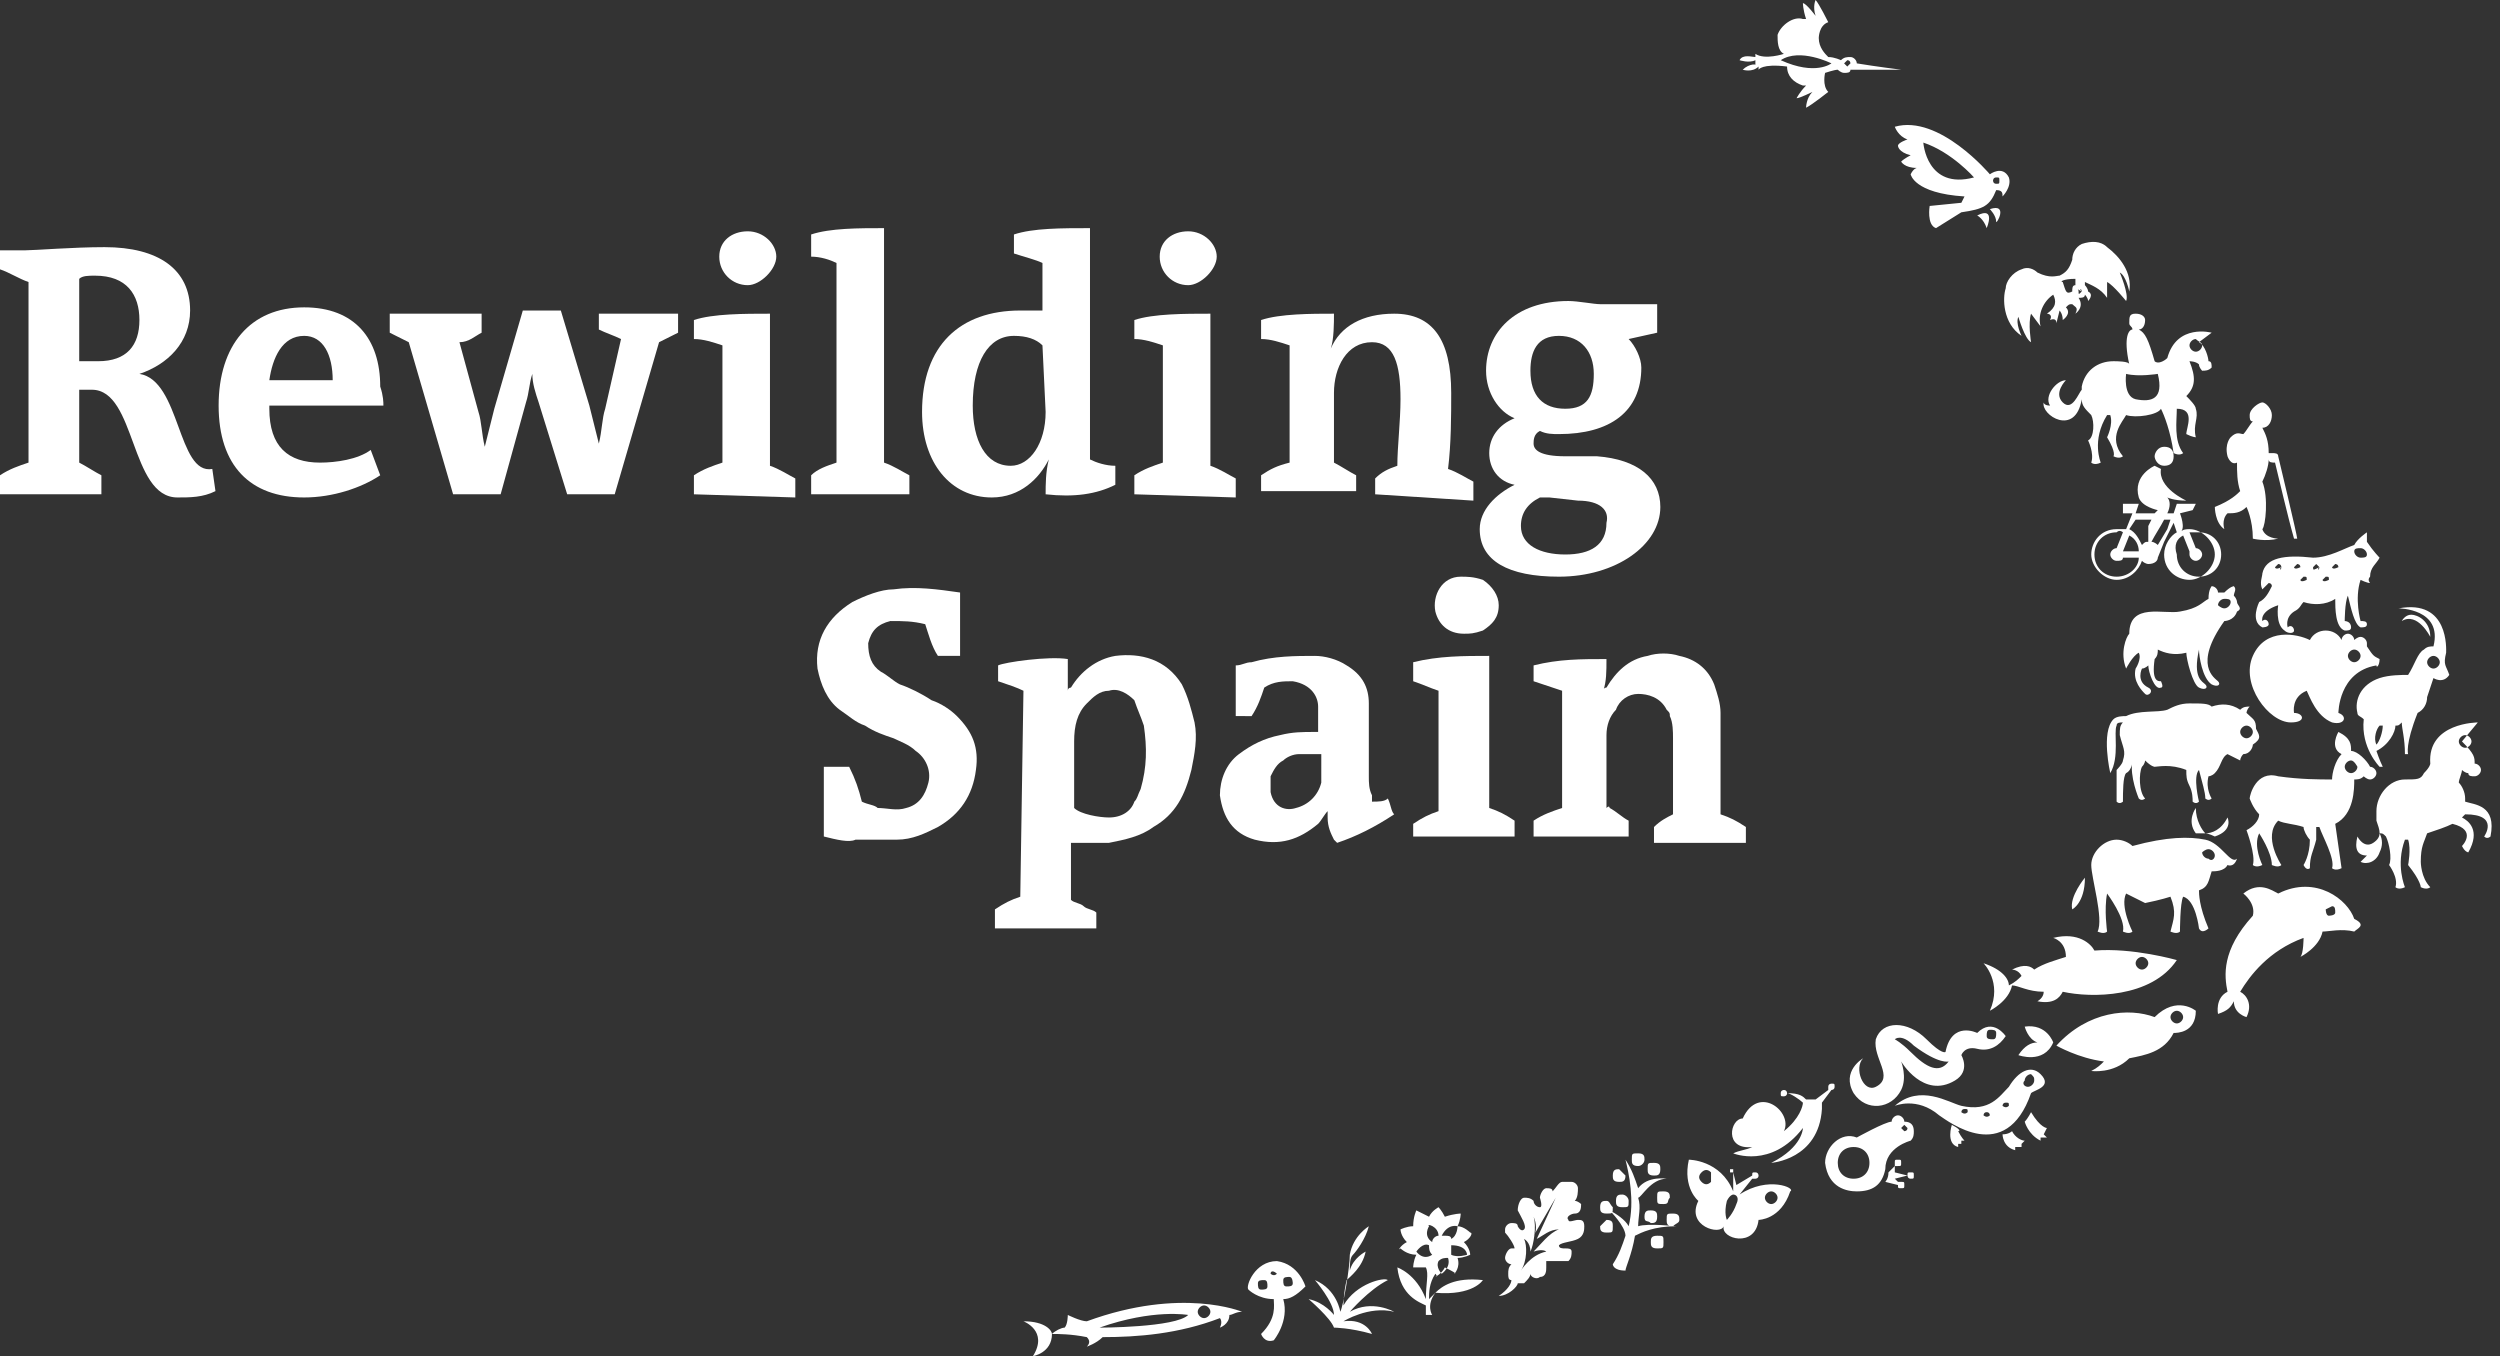 <svg xmlns="http://www.w3.org/2000/svg" xmlns:xlink="http://www.w3.org/1999/xlink" id="Layer_2_00000067230312380596316270000002458793070120971941_" x="0px" y="0px" viewBox="0 0 78.9 42.8" style="enable-background:new 0 0 78.9 42.8;" xml:space="preserve"><rect x="0" y="0" width="78.9" height="42.8" fill="#333333" stroke="none"/><style type="text/css">	.st0{fill:#FFFFFF;}</style><g id="PRINT">	<g>		<path class="st0" d="M70.9,23.3c-0.1,0-0.2-0.1-0.2-0.2s0.1-0.2,0.2-0.2s0.2,0.1,0.2,0.2S71,23.3,70.9,23.3 M71.2,23    c0-0.3-0.1-0.3-0.3-0.5c0,0,0-0.1,0.1-0.2c-0.1,0-0.2,0-0.3,0.1c-0.3-0.2-0.6-0.2-0.9-0.1c-0.1-0.1-0.3-0.1-0.7-0.1    c-0.3,0-0.5,0.1-0.7,0.2c-0.3,0.1-0.9,0-1.3,0.2c-0.1,0-0.3,0-0.4,0.1c-0.4,0.4-0.1,1.7-0.1,1.7c0.3-0.5,0.1-1.3,0.2-1.5    c0-0.1,0.1-0.1,0.2-0.1c-0.1,0.1-0.1,0.2-0.1,0.4c0.1,0.4,0.2,0.5,0.1,0.8c0,0.1-0.2,0.3-0.2,0.3c0,0.2,0,1,0,1    c0.1,0.1,0.2,0,0.2,0c0-0.3,0-0.8,0.1-0.9c0.2-0.1,0.2-0.4,0.2-0.4c-0.1,0.5,0.2,1.2,0.2,1.2c0.1,0.1,0.2,0,0.2,0    c-0.2-0.2-0.2-0.8-0.1-1c0.1-0.1,0.1-0.2,0.1-0.2c0.2,0.2,0.3,0.2,0.3,0.2c0.1,0,0.5-0.1,1,0.1c0,0.2,0,0.3,0.1,0.5    c0.1,0.2,0.1,0.4,0.1,0.5c0,0,0.1,0.1,0.2,0c0,0-0.2-0.8,0-1c0.1,0.4,0.2,0.7,0.2,0.9c0,0,0.1,0.1,0.2,0c0,0-0.2-0.3-0.1-0.7    c0,0,0.1,0,0.2-0.1c0.2-0.2,0.2-0.5,0.4-0.6c0.2,0.1,0.4,0.2,0.4,0.2s0-0.1,0.1-0.2c0.2,0,0.3-0.2,0.3-0.3    C71.4,23.3,71.3,23.2,71.2,23 M78.2,22.8c0,0-1.6,0-1.5,1.3c0,0,0,0.1-0.2,0.3c-0.1,0.2-0.2,0.2-0.6,0.2c0,0,0,0,0,0c0,0,0,0,0,0    l0,0h0c-0.5,0-0.9,0.5-0.9,1c0,0.1,0,0.2,0,0.3l0,0c0.1,0.3,0.2,0.5-0.1,0.7c-0.3,0.2-0.5-0.2-0.5-0.2c-0.1,0.4,0,0.6,0.3,0.6    c-0.1,0.1-0.2,0.2-0.2,0.2c0.2,0.1,0.5,0,0.6-0.3c0.1-0.2,0.1-0.4,0-0.6c0.1,0,0.1,0,0.2,0.1c0.1,0.2,0.2,0.7,0.1,0.9    c0,0,0.3,0.4,0.2,0.7c0,0,0.1,0.1,0.3,0c0,0-0.3-0.7,0-1.5c0,0,0.1,0,0.1,0c0.1,0.3,0,0.8,0,0.8c0.4,0.5,0.4,0.7,0.4,0.7    c0.2,0.1,0.3,0,0.3,0c-0.3-0.3-0.3-0.8-0.3-0.8c0-0.5,0.1-0.6,0.2-0.9c0.3-0.1,0.6-0.2,0.8-0.3c0.8,0.2,0.3,0.7,0.3,0.7    c0.1,0.2,0.2,0.2,0.2,0.2c0.4-0.7,0-1-0.2-1.1c0,0,0.1-0.1,0.1-0.1c1.1,0,0.6,0.7,0.6,0.7c0.1,0.1,0.2,0,0.2,0    c0.2-1-0.5-1-0.8-1.1c0,0,0,0,0-0.1c0-0.2-0.1-0.4-0.2-0.5c0-0.1,0.1-0.3,0.1-0.4c0,0,0.1,0.1,0.2,0.1c0,0.1,0.1,0.1,0.2,0.1    c0.1,0,0.2-0.1,0.2-0.2c0-0.1-0.1-0.2-0.2-0.2c0-0.2,0-0.3-0.4-0.7L78.2,22.8L78.2,22.8z M78,23.4c0,0.1-0.1,0.2-0.2,0.2    s-0.2-0.1-0.2-0.2s0.1-0.2,0.2-0.2S78,23.3,78,23.4 M69.3,31.9c0,0-0.6-0.5-1.3,0.2c-0.8-0.3-2.1-0.2-3.1,0.9c0,0,0.7,0.4,1.5,0.5    c-0.1,0.1-0.2,0.2-0.4,0.3c0,0,0.7,0.1,1.2-0.4c0.5-0.1,1.1-0.2,1.4-0.8C68.7,32.6,69.3,32.6,69.3,31.9 M68.9,32.1    c0,0.1-0.1,0.2-0.2,0.2s-0.2-0.1-0.2-0.2s0.1-0.2,0.2-0.2S68.9,32,68.9,32.1 M64.8,32.9L64.8,32.9L64.8,32.9c0,0-0.2-0.6-0.9-0.5    c0,0,0.1,0.4,0.4,0.5c-0.2,0-0.4,0.1-0.6,0.4C63.7,33.3,64.5,33.6,64.8,32.9 M74.3,29c-0.2-0.6-1.2-1.4-2.4-0.8    c-0.2-0.1-0.6-0.4-1.1,0c0,0,0.4,0.3,0.3,0.7c-1,1.1-0.9,1.9-0.8,2.4c-0.4,0.2-0.3,0.7-0.3,0.7c0.3-0.1,0.4-0.2,0.5-0.4    c0,0,0,0,0,0c0,0.4,0.4,0.5,0.4,0.5c0.2-0.4,0-0.7-0.2-0.8c0.3-0.5,0.9-1.3,2-1.7c0,0,0,0.5-0.1,0.6c0,0,0.6-0.3,0.7-0.8    c0.2,0,0.6-0.1,1,0C74.4,29.3,74.7,29.2,74.3,29 M73.7,28.8c0,0.1-0.2,0.1-0.2,0.1c-0.1,0-0.1-0.2-0.1-0.2s0.2-0.1,0.2-0.1    C73.7,28.6,73.7,28.7,73.7,28.8 M68.7,30.3c0,0-1.4-0.4-2.6-0.3c-0.1-0.2-0.5-0.6-1.3-0.4c0,0,0.4,0.1,0.4,0.6    c-0.3,0.1-0.7,0.2-1,0.4c-0.1-0.1-0.3-0.2-0.7,0c0,0,0.2,0,0.3,0.2c-0.1,0.1-0.2,0.2-0.4,0.3c0-0.2-0.2-0.5-0.8-0.7    c0,0,0.6,0.6,0.2,1.5c0,0,0.6-0.3,0.7-0.8c0.2,0,0.5,0.2,1,0.2c0,0.2-0.2,0.3-0.2,0.3c0.5,0.1,0.7-0.1,0.8-0.3    C66,31.5,67.9,31.5,68.7,30.3 M67.8,30.4c0,0.1-0.1,0.2-0.2,0.2s-0.2-0.1-0.2-0.2s0.1-0.2,0.2-0.2S67.8,30.3,67.8,30.4 M66.5,7.8    c-0.2-0.2-0.5-0.2-0.8-0.1c-0.2,0.1-0.3,0.3-0.3,0.5c-0.1,0.3-0.2,0.4-0.4,0.5c-0.1,0-0.3,0.1-0.7-0.1c-0.1-0.1-0.3-0.2-0.5-0.1    c-0.3,0.1-0.5,0.4-0.5,0.6c-0.1,0.3-0.1,1.1,0.5,1.5c0,0-0.2-0.4-0.1-0.6c0,0,0.2,0.7,0.4,0.8c0,0-0.1-0.6,0-0.9    c0,0,0.3,0.4,0.3,0.4c-0.1-0.4,0.1-0.8,0.4-1c0.1,0.2,0.1,0.4-0.2,0.6c0,0,0.2,0,0.1,0.2c0,0,0.2-0.1,0.2,0.1L65,9.8    c0,0,0.1,0.1,0.1,0.3c0,0,0.3-0.2,0.1-0.4c0.1-0.1,0.1-0.1,0.2-0.1c0.1,0.1,0.2,0.1,0.1,0.3c0,0,0.3-0.2,0.1-0.5    c0.1,0,0.2,0,0.2-0.1c0,0,0.1,0.1,0.1,0.2c0,0,0.2-0.2,0-0.3c0,0,0,0,0,0c0-0.1-0.1-0.2-0.1-0.2l0-0.1c0.2,0.1,0.5,0.2,0.7,0.5    l0-0.5c0.2,0.1,0.6,0.6,0.6,0.6c0.1-0.2-0.2-0.9-0.2-0.9c0.2,0.1,0.3,0.6,0.3,0.6C67.3,8.6,66.9,8.1,66.5,7.8 M65.5,8.8V9    c-0.1,0-0.1,0.1-0.1,0.2c-0.2,0.1-0.2,0-0.3-0.3C65,8.9,65.1,8.8,65.5,8.8 M65.7,9.2C65.7,9.2,65.6,9.2,65.7,9.2    c-0.1,0.1-0.1,0.1-0.1,0S65.5,9.1,65.7,9.2C65.6,9.1,65.7,9.1,65.7,9.2 M75.1,17.6c0,0-0.2-0.2-0.4-0.5c0-0.1,0-0.3,0-0.3    s-0.3,0.2-0.4,0.4c-0.3,0.1-0.8,0.4-1.3,0.4c-0.9-0.1-1.5,0-1.6,0.5c0,0.1-0.1,0.3,0,0.5c0,0,0.1-0.1,0.2-0.2c0,0,0.1,0,0.1,0.1    c-0.1,0.2-0.2,0.4-0.4,0.5c0,0-0.3,0.6,0.1,0.8c0,0,0.2,0,0.2-0.1c0-0.1-0.1-0.2-0.2-0.1c0,0-0.1-0.3,0.5-0.5c0,0-0.1,0.6,0.2,0.8    c0.1,0.1,0.3,0.1,0.3,0c0-0.1-0.1-0.2-0.2-0.1c0,0-0.1-0.3,0.2-0.5c0.2-0.1,0.2-0.2,0.3-0.3c0.3,0.1,0.7,0.1,1-0.1    c0,0.3,0,0.9,0.3,1c0.1,0,0.2,0,0.2-0.1c0-0.2-0.2-0.2-0.2-0.2s0-0.6,0.1-0.8c0.1,0.4,0.2,0.9,0.4,1c0.1,0,0.2,0,0.2-0.1    c0-0.1-0.1-0.1-0.2-0.1c0,0-0.2-0.7,0-1.3c0,0,0.2,0.1,0.3,0.1c0,0-0.1-0.1,0-0.2C74.8,17.9,75,17.8,75.1,17.6 M72,17.9    C72,18,71.9,18,72,17.9c-0.2,0.1-0.2,0-0.2,0c0,0,0.1-0.1,0.1-0.1C72,17.8,72,17.9,72,17.9 M72.6,17.9    C72.6,17.9,72.5,18,72.6,17.9c-0.2,0.1-0.2,0-0.2,0c0,0,0.1-0.1,0.1-0.1C72.5,17.8,72.6,17.8,72.6,17.9 M72.8,18.3    C72.8,18.3,72.8,18.4,72.8,18.3c-0.2,0.1-0.2,0-0.2,0c0,0,0.1-0.1,0.1-0.1C72.8,18.2,72.8,18.2,72.8,18.3 M73.2,17.9    C73.2,18,73.1,18,73.2,17.9C73,18,73,18,73,17.9c0,0,0.1-0.1,0.1-0.1C73.1,17.8,73.2,17.9,73.2,17.9 M73.5,18.3    C73.5,18.3,73.5,18.4,73.5,18.3c-0.2,0.1-0.2,0-0.2,0c0,0,0.1-0.1,0.1-0.1C73.5,18.2,73.5,18.2,73.5,18.3 M73.8,17.9    C73.8,17.9,73.7,18,73.8,17.9c-0.2,0.1-0.2,0-0.2,0c0,0,0.1-0.1,0.1-0.1C73.7,17.8,73.8,17.8,73.8,17.9 M74.7,17.5    c0,0.1-0.1,0.1-0.2,0.1c-0.1,0-0.2-0.1-0.2-0.2s0.1-0.1,0.2-0.1C74.6,17.3,74.7,17.4,74.7,17.5 M76.1,19.4c-0.2,0-0.3,0.2-0.3,0.2    c0.5-0.3,0.9,0.5,0.9,0.5C76.7,19.6,76.3,19.4,76.1,19.4 M77.2,20.6c0-0.1,0.1-1.7-1.5-1.4c0,0,1.4,0,1.1,1.2    c-0.1,0-0.2,0-0.3,0.1c-0.2,0.1-0.3,0.5-0.5,0.8c-0.2,0-0.6,0-0.9,0.1c-0.6,0.2-0.8,0.7-0.7,1.1c0,0.1,0.1,0.1,0.2,0.2    c-0.1,0.9,0.5,1.5,0.5,1.5c0.1,0,0.1,0,0.1,0C75.1,24,75,23.7,75,23.7c0.4-0.2,0.6-0.6,0.6-0.8c0.1,0,0.1,0,0.2-0.1    c0,0.2,0.1,0.5,0.1,1c0,0,0.1,0,0.1,0c0,0-0.1-0.3,0.3-1.3c0.2-0.1,0.3-0.3,0.3-0.5c0.1-0.3,0.2-0.6,0.2-0.6s0.3,0.2,0.5-0.1    C77.2,21,77.1,21,77.2,20.6L77.2,20.6 M75,23.5c-0.1-0.2,0-0.5,0.1-0.6c0,0,0.1,0,0.1,0C75.2,23.1,75.1,23.4,75,23.5 M77,20.9    c0,0.1-0.1,0.2-0.2,0.2s-0.2-0.1-0.2-0.2s0.1-0.2,0.2-0.2S77,20.8,77,20.9 M70.3,25.8c-0.2,0.4-0.5,0.5-0.7,0.5    c-0.1-0.1-0.3-0.4-0.3-0.8c0,0-0.3,0.4,0,0.8c0.1,0,0.2,0,0.3,0l0,0c0.1,0,0.3,0.1,0.3,0.1C70.5,26.2,70.3,25.8,70.3,25.8     M69.6,26.5c-0.5-0.1-1.2-0.1-2.3,0.2l0,0c-0.1-0.1-0.3-0.2-0.5-0.2c-0.4,0-0.8,0.4-0.8,0.8c0,0.4,0.4,1.7,0.2,2.1    c0,0,0.2,0.1,0.3,0c0,0-0.1-0.7,0-1.2c0,0,0.6,0.8,0.5,1.2c0,0,0.2,0.1,0.3,0c0,0-0.4-0.8-0.2-1.2c0.2,0.1,0.4,0.2,0.6,0.3    c0.5-0.1,0.8-0.2,0.8-0.2c0.2,0.5,0.1,0.7,0,1.1c0,0,0.2,0.1,0.3,0c0,0,0-0.9,0.1-1.1c0.4,0.1,0.5,1,0.5,1c0.1,0.2,0.3,0,0.3,0    c-0.3-0.7-0.3-1.1-0.3-1.2c0.3-0.1,0.3-0.3,0.4-0.6c0.1,0,0.4,0,0.5-0.2c0,0,0.2,0.1,0.3-0.2C70.4,27.3,70.1,26.6,69.6,26.5     M69.7,26.8c0.1,0,0.2,0.1,0.2,0.2s-0.1,0.2-0.2,0.1c-0.1,0-0.2-0.1-0.2-0.2C69.5,26.9,69.6,26.8,69.7,26.8 M65.8,27.7    c0,0-0.5,0.6-0.4,1C65.4,28.7,65.8,28.5,65.8,27.7 M73.7,26c0.6-0.3,0.6-1.1,0.6-1.4c0.1,0,0.2,0,0.3-0.1c0,0,0.1,0.1,0.2,0.1    c0.1,0,0.2-0.1,0.2-0.2s-0.1-0.2-0.2-0.2c-0.1-0.2-0.4-0.5-0.6-0.5c0-0.2,0-0.4-0.4-0.6c0,0-0.3,0.5,0.1,0.7    c-0.2,0.2-0.3,0.6-0.3,0.8c-0.4,0-1,0-1.7-0.1c-0.7-0.2-0.9,0.6-0.9,0.7c0,0,0.1,0.3,0.3,0.5c0,0.2-0.2,0.4-0.4,0.5    c0,0,0.3,0.8,0.2,1.1c0,0,0.1,0.1,0.3,0c0,0-0.3-0.6-0.1-1c0,0,0.4,0.6,0.4,1c0,0,0.2,0.1,0.3,0c0,0-0.6-0.9-0.1-1.4    c0.2,0.1,0.5,0.1,0.8,0.2c0,0.1,0.1,0.3,0.2,0.4c0,0.5-0.2,0.8-0.2,0.8c0.1,0.2,0.2,0.1,0.2,0.1c0-0.4,0.1-0.5,0.2-0.9    c0-0.2,0-0.3,0-0.4c0,0,0.1,0,0.1,0c0.1,0.3,0.5,1,0.4,1.3c0,0,0.1,0.1,0.3,0 M74.4,24.2c0,0.1-0.1,0.2-0.2,0.2s-0.2-0.1-0.2-0.2    s0.1-0.2,0.2-0.2S74.4,24.2,74.4,24.2 M70.6,19c0,0,0-0.1-0.1-0.2c0-0.1,0.1-0.2,0-0.3c0,0-0.1,0-0.3,0.2c0,0-0.1,0-0.1,0    c0,0-0.1,0-0.1,0c0-0.1-0.1-0.2-0.2-0.2c0,0-0.1,0.1-0.1,0.4c-0.2,0.1-0.3,0.3-0.9,0.4c-0.5,0.1-1.6-0.3-1.6,0.7    c-0.1,0.1-0.3,0.6-0.1,1.1c0,0,0.2-0.4,0.4-0.5c0.1,0.2-0.1,0.5-0.1,0.5c-0.1,0.4,0.2,0.7,0.3,0.8c0.1,0.1,0.3-0.1,0.1-0.2    c-0.4-0.2-0.2-0.6-0.2-0.6c0.1,0,0.2-0.1,0.2-0.1c0,0.2,0.2,0.8,0.4,0.7c0.1,0,0-0.2,0-0.2c-0.1,0-0.3,0-0.2-0.7    c0.1-0.1,0.1-0.2,0.1-0.3c0.2,0.1,0.5,0.2,0.9,0.1c0,0.2,0.2,1,0.4,1.1c0.2,0.1,0.3,0,0.2-0.1s-0.4-0.2-0.2-1.1l0,0    c0,0.2,0.1,0.9,0.4,1.1c0.2,0.1,0.3,0,0.2-0.1s-0.8-0.5,0.2-1.9c0,0,0.3,0,0.4-0.3C70.8,19.2,70.6,19.1,70.6,19 M70.4,19    c0,0.1-0.1,0.2-0.2,0.2c-0.1,0-0.2-0.1-0.2-0.1c0-0.1,0.1-0.2,0.2-0.2C70.3,18.9,70.4,18.9,70.4,19 M75.1,20.8    c-0.2-0.1-0.2-0.1-0.4-0.4c0,0,0-0.1,0-0.1c0-0.1-0.1-0.2-0.2-0.2c-0.1,0-0.2,0.1-0.2,0.1c0-0.1-0.1-0.2-0.2-0.2s-0.2,0.1-0.2,0.2    l0,0c0,0,0,0,0,0c-0.1-0.2-0.3-0.3-0.5-0.3s-0.4,0.1-0.5,0.3c-0.4-0.2-1.4-0.4-1.8,0.5c-0.4,0.9,0.5,2.1,1.2,2.1    c0.5,0,0.4-0.3,0.1-0.3c0,0-0.1-0.5,0.4-0.7c0.1,0.2,0.3,0.8,0.8,1c0.4,0.1,0.5-0.2,0.2-0.3c0,0,0-1.3,1.2-1.5    C75,21.1,75.1,21,75.1,20.8 M74.5,20.7c0,0.1-0.1,0.2-0.2,0.2s-0.2-0.1-0.2-0.2s0.1-0.2,0.2-0.2S74.5,20.6,74.5,20.7 M63.4,5.6    c-0.2-0.4-0.6-0.1-0.6-0.1s-1.6-1.9-3-1.5c0,0,0.1,0.3,0.4,0.4c0,0-0.3,0.1-0.3,0.2c0,0,0,0.2,0.4,0.3c0,0-0.2,0.1-0.3,0.2    c0,0,0.1,0.2,0.5,0.2c0,0-0.1,0-0.2,0.2c0,0,0.1,0.6,1.7,0.7c0,0-0.1,0.2-0.1,0.2l-1,0.1c0,0-0.1,0.6,0.2,0.7l0.8-0.5    c0.7-0.1,0.9-0.2,1.1-0.7c0.2,0,0.2,0.1,0.2,0.2C63.2,6.2,63.5,5.9,63.4,5.6 M62.3,5.6c-1.5,0.4-1.6-1.1-1.6-1.1    C61.6,4.8,62.3,5.6,62.3,5.6 M63.1,5.7c0,0.1,0,0.1-0.1,0.1s-0.1-0.1-0.1-0.1s0-0.1,0.1-0.1S63.1,5.6,63.1,5.7 M62.4,6.8    c0,0,0.2,0.1,0.3,0.4C62.7,7.2,63,6.5,62.4,6.8 M62.8,6.6c0,0,0.2,0.2,0.2,0.4C63,7.1,63.4,6.4,62.8,6.6 M60,2.2    c0,0-0.8-0.1-1.4-0.2c0-0.1-0.1-0.2-0.2-0.2s-0.2,0-0.3,0.1c0,0-0.2-0.1-0.4-0.1c-0.1-0.1-0.3-0.3-0.3-0.6l0,0l0,0l0,0    c0,0,0-0.4,0.3-0.5c0,0-0.3-0.6-0.4-0.7c0,0-0.1,0.2,0,0.5c0,0-0.3-0.4-0.4-0.4c0,0,0,0.2,0.1,0.5c0,0-0.1,0-0.1,0    c-0.3-0.1-0.7,0.2-0.8,0.5c0,0.2,0,0.5,0.2,0.6c0,0-0.6,0.2-0.9,0c0,0,0,0,0,0.1c-0.1,0-0.4-0.1-0.5,0.1c0,0,0.3,0.1,0.5,0    c0,0.1,0,0.1,0,0.2C55.5,2,55.2,2,55,2.2c0,0,0.3,0.1,0.5-0.1c0,0.1,0,0.1,0,0.1c0,0,0.1-0.2,0.9-0.1c0,0.3,0.2,0.5,0.5,0.6    c0,0,0.1,0,0.1,0c-0.2,0.2-0.3,0.4-0.3,0.4c0.1,0,0.5-0.2,0.5-0.2c-0.2,0.2-0.2,0.5-0.2,0.5c0.2-0.1,0.7-0.5,0.7-0.5    c-0.2-0.2-0.1-0.6-0.1-0.6c0,0,0.3-0.1,0.4-0.1c0,0,0.1,0.1,0.2,0.1c0.1,0,0.2,0,0.2-0.1C59.1,2.2,59.8,2.2,60,2.2 M57.8,2    c0,0-0.5,0.4-1.6-0.1C56.8,1.5,57.8,2,57.8,2 M58.4,2c0,0-0.1,0.1-0.1,0.1c0,0-0.1-0.1-0.1-0.1c0,0,0.1-0.1,0.1-0.1    C58.4,1.9,58.4,2,58.4,2 M68.8,16.2L68.8,16.2L68.8,16.2l0.4-0.1l0.1-0.2h-0.6l-0.1,0.3h-0.2c0.1-0.2,0.1-0.4,0-0.5    c0,0,0.2,0.1,0.6,0.1c0,0-0.9-0.4-0.8-1L68,14.7c0,0-0.7,0.3-0.5,1c0.1,0.3,0.6,0.4,0.6,0.4L68,16.2h-0.6l0.1-0.3h-0.5L67,16.2    h0.3l-0.2,0.5c-0.1,0-0.2,0-0.3,0c-0.5,0-0.8,0.4-0.8,0.8s0.4,0.8,0.8,0.8c0.4,0,0.7-0.3,0.8-0.6c0.1,0.1,0.2,0.1,0.2,0.1    c0.2,0,0.3-0.1,0.3-0.2l0.2-0.5l0.3-0.6l0.1,0.3c-0.2,0.1-0.4,0.4-0.4,0.7c0,0.5,0.4,0.8,0.8,0.8s0.8-0.4,0.8-0.8    s-0.4-0.8-0.8-0.8c-0.1,0-0.2,0-0.3,0.1C69,16.7,68.8,16.2,68.8,16.2z M68.9,16.9l0.2,0.5c0,0,0,0.1,0,0.1c0,0.1,0.1,0.2,0.2,0.2    s0.2-0.1,0.2-0.2s-0.1-0.2-0.2-0.2c0,0,0,0,0,0l-0.2-0.5c0.1,0,0.2,0,0.3,0c0.4,0,0.7,0.3,0.7,0.7s-0.3,0.7-0.7,0.7    s-0.7-0.3-0.7-0.7C68.6,17.2,68.7,17,68.9,16.9 M67,16.8l-0.2,0.5l0,0c-0.1,0-0.2,0.1-0.2,0.2s0.1,0.2,0.2,0.2    c0.1,0,0.2,0,0.2-0.1h0.5c0,0.3-0.3,0.6-0.7,0.6c-0.4,0-0.7-0.3-0.7-0.7s0.3-0.7,0.7-0.7C66.9,16.7,67,16.8,67,16.8 M67.2,16.9    c0.2,0.1,0.3,0.3,0.3,0.5H67l0,0L67.2,16.9L67.2,16.9z M67.9,16.4l-0.1,0.2l0,0.5c-0.1,0-0.1,0-0.2,0.1c-0.1-0.2-0.2-0.4-0.4-0.5    l0.2-0.3L67.9,16.4L67.9,16.4z M68.5,16.4l-0.1,0.3l-0.3,0.5c0,0-0.1-0.1-0.2-0.1c0.1-0.2,0.3-0.5,0.4-0.7H68.5L68.5,16.4z     M68.6,14.4c0-0.2-0.1-0.3-0.3-0.3S68,14.3,68,14.4s0.1,0.3,0.3,0.3S68.6,14.6,68.6,14.4 M69.8,10.5c0,0-1.1-0.3-1.4,0.8    c-0.1,0.1-0.3,0.2-0.4,0.1c-0.2-0.7-0.3-0.9-0.5-1c0.1,0,0.2-0.1,0.2-0.3c0-0.1-0.1-0.2-0.3-0.2s-0.2,0.1-0.2,0.3    c0,0.1,0.1,0.1,0.1,0.2c-0.1,0-0.3,0.2-0.1,1.1c0-0.1-0.4-0.1-0.5-0.1c-0.5,0-0.9,0.3-1,0.8c0,0,0,0,0,0.1    c-0.1,0.1-0.3,0.7-0.6,0.4c-0.3-0.3,0.1-0.7,0.1-0.7c-0.3,0-0.7,0.5-0.5,0.8c-0.2,0-0.2-0.1-0.2-0.1c-0.1,0.4,1,1.1,1.2-0.1    c0,0.2,0.1,0.3,0.3,0.5c0.1,0.2,0.1,0.7-0.1,0.8c0,0,0.2,0.4,0.1,0.7c0,0,0.1,0.1,0.3,0c0,0-0.3-0.7,0.2-1.5c0,0,0.1,0,0.1,0    c0.1,0.3-0.1,0.7-0.1,0.7c0.3,0.5,0.2,0.6,0.2,0.6c0.2,0.1,0.3,0,0.3,0c-0.5-0.6,0-1.1,0.1-1.3c0.3,0.1,1,0,1.1-0.2    c0.1,0.2,0.3,0.7,0.4,1.4c0.2,0.1,0.3,0,0.3,0c-0.3-0.4-0.2-1-0.2-1.4c0.6,0,0.3,0.6,0.3,0.8c0.2,0.1,0.3,0.1,0.3,0.1    c-0.1-0.4,0.1-0.6,0-0.9c0-0.1-0.2-0.3-0.3-0.4c0.3-0.3,0.3-0.6,0.1-1.1c0,0,0.2,0,0.3,0.1c0,0.1,0.1,0.2,0.1,0.2    c0.1,0,0.2,0,0.3-0.1c0-0.1,0-0.2-0.1-0.2c0-0.1-0.1-0.5-0.3-0.6L69.8,10.5L69.8,10.5z M68.1,11.8c0.2,0.8-0.2,0.9-0.7,0.8    c-0.4-0.1-0.3-0.8-0.3-0.8C67.5,11.9,68.1,11.8,68.1,11.8 M69.5,10.9c0,0.1-0.1,0.2-0.2,0.2c-0.1,0-0.2-0.1-0.2-0.2    c0-0.1,0.1-0.2,0.2-0.2C69.4,10.8,69.5,10.8,69.5,10.9 M71.8,14.6c0.1,0.4,0.4,1.7,0.6,2.4c0,0,0.1,0,0.1,0c0-0.1-0.6-2.6-0.6-2.6    c0-0.1-0.1-0.1-0.2-0.1c-0.1,0-0.1,0-0.1,0c0-0.4-0.1-0.6-0.2-0.8c0.2,0,0.3-0.2,0.3-0.4c0-0.2-0.2-0.4-0.3-0.4S71,12.9,71,13.1    c0,0.1,0,0.2,0.1,0.2c-0.1,0.1-0.2,0.3-0.3,0.4c-0.1,0-0.2-0.1-0.4,0.1c0,0-0.2,0.2-0.1,0.6c0,0,0.1,0.3,0.3,0.2    c0,0.3,0,0.6,0.1,0.9c-0.1,0.1-0.3,0.3-0.8,0.5c0,0,0,0.5,0.3,0.7c0,0-0.1-0.3,0.1-0.5c0.2,0,0.4,0,0.6-0.2c0,0,0.2,0.4,0.2,1    c0,0,0.4,0.1,0.8,0c0,0-0.4,0-0.5-0.3c0.1-0.1,0.2-1,0-1.5c0.1-0.2,0.2-0.5,0.2-0.7C71.6,14.6,71.7,14.6,71.8,14.6 M39.2,41.4    c0,0-1.9-0.8-4.9,0.3c-0.2,0-0.6-0.2-0.6-0.2c0,0,0,0.3-0.1,0.4c-0.1,0-0.3,0.1-0.4,0.2c0-0.1-0.2-0.4-0.9-0.4    c0,0,0.8,0.3,0.3,1.1c0,0,0.6-0.1,0.6-0.7c0.2,0,0.6,0,1.1,0.1c0.1,0.1,0.1,0.2,0,0.3c0,0,0.3-0.1,0.5-0.3c1.1,0,2.4-0.1,3.7-0.6    c0,0,0.1,0.1,0,0.3c0,0,0.3-0.1,0.3-0.4C38.9,41.5,39,41.4,39.2,41.4 M37.5,41.5c-0.4,0.4-2.8,0.4-2.8,0.4    C36.4,41.3,37.5,41.5,37.5,41.5 M38.2,41.4c0,0.1-0.1,0.2-0.2,0.2s-0.2-0.1-0.2-0.2s0.1-0.2,0.2-0.2S38.2,41.3,38.2,41.4     M60.4,35.7c0-0.2-0.1-0.3-0.3-0.3c0-0.1-0.1-0.2-0.2-0.2s-0.2,0.1-0.2,0.2c-0.2,0-1.1,0.5-1.1,0.5c-0.5-0.2-1,0.3-1,0.8    c0.1,0.8,0.7,0.9,1,0.9c0.5,0,0.8-0.2,0.9-0.7c0-0.7,0.8-0.9,0.8-0.9C60.4,35.9,60.4,35.8,60.4,35.7 M59,36.7    c0,0.3-0.2,0.5-0.5,0.5S58,37,58,36.7s0.2-0.5,0.5-0.5S59,36.4,59,36.7 M60.2,35.6c0,0.1-0.1,0.1-0.1,0.1s-0.1-0.1-0.1-0.1    s0.1-0.1,0.1-0.1S60.2,35.6,60.2,35.6 M59.5,37.3l0.4,0.1c0,0,0,0,0,0c0,0.1,0,0.1,0.1,0.1s0.1,0,0.1-0.1s0-0.1-0.1-0.1    c0,0,0,0-0.1,0l-0.1-0.1l0.4-0.1c0,0,0,0.1,0.1,0.1c0.1,0,0.1,0,0.1-0.1s0-0.1-0.1-0.1s-0.1,0-0.1,0.1L59.8,37l0-0.2    c0,0,0,0,0.1,0c0.1,0,0.1,0,0.1-0.1s0-0.1-0.1-0.1s-0.1,0-0.1,0.1c0,0,0,0,0,0.1L59.6,37C59.6,37.2,59.5,37.3,59.5,37.3     M64.6,35.6c0,0-0.2,0-0.5-0.5c0,0-0.1,0.2-0.2,0.3c0,0,0.1,0.4,0.5,0.6l0-0.1l0.2,0l-0.1-0.1L64.6,35.6L64.6,35.6z M64.4,33.9    c-0.3-0.3-0.7-0.1-1,0.4c-0.3,0.3-0.6,0.8-1.5,0.6c-0.4-0.1-1.3-0.7-2.1,0c0,0,0.7-0.3,1.4,0.3c0.3,0.2,2.1,1.6,2.9-0.7    C64.2,34.4,64.8,34.3,64.4,33.9 M62.1,35.1C62.1,35.1,62.1,35.2,62.1,35.1c-0.1,0.1-0.2,0-0.2,0c0,0,0-0.1,0.1-0.1    S62.1,35,62.1,35.1 M62.8,35.2C62.8,35.3,62.8,35.3,62.8,35.2c-0.1,0.1-0.2,0-0.2,0c0,0,0-0.1,0.1-0.1S62.8,35.2,62.8,35.2     M63.4,34.9C63.4,35,63.4,35,63.4,34.9c-0.1,0.1-0.2,0-0.2,0c0,0,0-0.1,0.1-0.1S63.4,34.8,63.4,34.9 M64.2,34.1    c0,0.1-0.1,0.2-0.2,0.2c-0.1,0-0.2-0.1-0.1-0.2c0-0.1,0.1-0.2,0.2-0.2C64.2,34,64.2,34,64.2,34.1 M61.6,35.5c0,0-0.2,0.6,0.2,0.7    v-0.1l0.1,0V36l0.1,0c0,0-0.1-0.1-0.2-0.3C61.9,35.7,61.8,35.6,61.6,35.5 M63.5,35.7c0,0-0.1,0.1-0.3,0.1c0,0,0,0.4,0.4,0.5v-0.1    l0.2,0l0-0.1l0.1-0.1C63.8,36,63.6,35.9,63.5,35.7 M63.3,32.7c0,0-0.4-0.6-0.9-0.1c0,0-0.8-0.4-1,0.6c0,0-0.1,0.1-0.6-0.4    c-0.6-0.6-1.4-0.6-1.6,0c-0.1,0.6,0.6,1.2,0,1.5c-0.4,0.2-0.7-0.6-0.4-0.9c0,0-0.7,0.4-0.3,1.1c0.4,0.6,1.2,0.5,1.5-0.1    c0.2-0.4,0-0.9,0-0.9s0.7,1.2,1.7,0.6c0.5-0.3,0.2-0.8,0.2-0.8s0.1-0.3,0.5-0.2S63.1,33,63.3,32.7 M61.5,33.5    c-0.3,0.4-0.7,0.2-1.2-0.3c-0.3-0.3-0.5-0.4-0.5-0.4s0.2-0.2,0.6,0.2C61.2,33.6,61.5,33.5,61.5,33.5 M62.9,32.8    c-0.1,0-0.2,0-0.2-0.1c0-0.1,0-0.2,0.1-0.2c0.1,0,0.2,0,0.2,0.1C63,32.7,63,32.8,62.9,32.8 M54.9,37.7    C54.9,37.7,54.9,37.7,54.9,37.7l0.4-0.5c0,0,0,0,0.1,0c0,0,0.1,0,0.1-0.1c0,0,0-0.1-0.1-0.1s-0.1,0-0.1,0.1c0,0,0,0,0,0l-0.5,0.3    L54.7,37c0,0,0,0,0,0c0,0,0-0.1,0-0.1s-0.1,0-0.1,0s0,0.1,0,0.1c0,0,0,0,0.1,0l0,0.6l0,0c-0.4-1-1.4-1-1.4-1    c-0.2,0.9,0.3,1.3,0.3,1.3c-0.4,0.8,0.7,1.1,0.8,0.8c-0.1,0.4,1,0.7,1.1-0.2c0,0,0.7,0,1-0.9C56.7,37.5,55.8,37.1,54.9,37.7     M54,37.3c-0.1,0.1-0.2,0.1-0.3,0c-0.1-0.1-0.1-0.2,0-0.3c0.1-0.1,0.2-0.1,0.3,0C54,37.1,54,37.2,54,37.3 M54.8,38    c-0.1,0.3-0.3,0.5-0.3,0.5c0,0-0.1-0.2,0-0.6c0.1-0.2,0.2-0.2,0.2-0.2C54.8,37.7,54.9,37.8,54.8,38 M55.7,37.8    c0-0.1,0.1-0.2,0.2-0.2s0.2,0.1,0.2,0.2c0,0.1-0.1,0.2-0.2,0.2S55.7,37.9,55.7,37.8 M57.9,34.3c0-0.1,0-0.1-0.1-0.1    c0,0-0.1,0-0.1,0.1c0,0,0,0,0,0.1l-0.4,0.3c0,0-0.1,0-0.1,0c-0.1,0-0.1,0-0.2,0c-0.1-0.1-0.2-0.2-0.6-0.2c0,0,0-0.1-0.1-0.1    c0,0-0.1,0-0.1,0.1c0,0.1,0,0.1,0.1,0.1c0,0,0.1,0,0.1-0.1c0.1,0,0.4,0.2,0.5,0.3c0,0,0,0,0,0c0,0.1-0.1,0.5-0.6,0.9    c0.3-0.6-0.8-1.5-1.3-0.4c-0.4,0-0.6,1,0.3,0.9c-0.2,0.1-0.4,0.1-0.6,0.2c0,0,1.2,0.5,2.2-0.8c0,0,0,0.6-1,1.1    c0,0,1.5-0.1,1.6-1.7c0-0.1,0-0.1,0-0.2l0.3-0.4c0,0,0,0,0,0C57.8,34.4,57.9,34.4,57.9,34.3 M45.3,40.8c-0.1,0.1-0.2,0.2-0.2,0.2    c0-0.2,0-0.5,0.2-0.8l0,0c0,0,0.1,0.1,0,0.1c0,0,0.2-0.1,0.3-0.3c0.2,0.1,0.4,0.2,0.3,0.2c0,0,0.2-0.2,0.1-0.5    c0.2,0,0.4-0.1,0.4-0.1c0,0,0-0.2-0.2-0.4c0.2-0.1,0.3-0.3,0.2-0.3c0,0-0.2-0.2-0.4-0.2c0.1-0.2,0.1-0.4,0.1-0.4    c0,0-0.2,0-0.5,0.1c-0.1-0.2-0.2-0.3-0.2-0.3c0,0-0.2,0.1-0.3,0.3c-0.2-0.1-0.4-0.2-0.4-0.2c0,0-0.1,0.2-0.1,0.5    c-0.2,0-0.4,0.1-0.4,0.1c0,0,0,0.2,0.2,0.4c-0.2,0.1-0.3,0.3-0.2,0.2c0,0,0.2,0.2,0.5,0.2c-0.1,0.2-0.1,0.4-0.1,0.4    c0,0,0.2,0,0.4,0C45.1,40.2,45,40.5,45,41c-0.3-0.8-0.9-1-0.9-1c0.1,0.9,0.7,1.1,0.9,1.2c0,0.1,0,0.2,0,0.3c0,0,0,0,0.2,0    C45.2,41.5,45,41.2,45.3,40.8c1.2,0.1,1.5-0.4,1.5-0.4C45.9,40.3,45.5,40.6,45.3,40.8 M46.3,39.6c0,0-0.3,0.1-0.5,0c0,0,0,0,0-0.1    c0-0.1,0-0.2,0-0.2C46.3,39.3,46.3,39.6,46.3,39.6 M46,38.7c0,0,0,0.3-0.2,0.4c0-0.1-0.1-0.1-0.2-0.1c0,0-0.1,0-0.1,0    C45.7,38.6,46,38.7,46,38.7 M45.7,39.7c0.1,0.3-0.2,0.5-0.2,0.5c0,0-0.2-0.2-0.1-0.4C45.5,39.7,45.6,39.7,45.7,39.7 M45.4,39    c-0.1,0-0.2,0.1-0.2,0.2c-0.3-0.2-0.1-0.5-0.1-0.5C45,38.6,45.4,38.7,45.4,39 M44.7,39.5c0,0,0.2-0.3,0.4-0.2c0,0.1,0,0.2,0.1,0.3    C44.9,39.8,44.7,39.5,44.7,39.5 M53,38.5c0-0.1,0-0.2-0.2-0.2s-0.2,0-0.2,0.2c0,0.1,0,0.2,0.2,0.2C52.9,38.6,53,38.6,53,38.5     M52.7,37.8c0-0.1,0-0.2-0.2-0.2s-0.2,0-0.2,0.2s0,0.2,0.2,0.2S52.6,37.9,52.7,37.8 M52.1,38.6c0.1,0,0.2,0,0.2-0.2    c0-0.1,0-0.2-0.2-0.2c-0.1,0-0.2,0-0.2,0.2S52,38.5,52.1,38.6 M52.6,37.2c0,0-0.6-0.1-0.9,0.3c-0.1-0.3-0.2-0.6-0.4-0.9    c0.1,0.4,0.3,1.3,0.1,2.1c-0.1-0.2-0.4-0.4-0.6-0.5c0,0,0.5,0.5,0.5,0.8c-0.1,0.3-0.2,0.6-0.4,0.9c0,0,0,0.2,0.4,0.2    c0-0.1,0.2-0.5,0.3-1.1c0.2-0.1,0.6-0.3,1.3-0.3c0,0-0.9-0.1-1.2,0c0-0.3,0.1-0.6,0-0.9C51.8,37.8,52.1,37.2,52.6,37.2 M52.4,36.9    c0-0.1,0-0.2-0.2-0.2s-0.2,0-0.2,0.2c0,0.1,0,0.2,0.2,0.2C52.3,37.1,52.4,37.1,52.4,36.9 M51.9,36.6c0-0.1,0-0.2-0.2-0.2    s-0.2,0-0.2,0.2c0,0.1,0,0.2,0.2,0.2C51.8,36.8,51.9,36.7,51.9,36.6 M51.2,37.7c-0.1,0-0.2,0-0.2,0.2c0,0.1,0,0.2,0.2,0.2    s0.2,0,0.2-0.2C51.4,37.8,51.3,37.7,51.2,37.7 M51.1,36.9c-0.1,0-0.2,0-0.2,0.2c0,0.1,0,0.2,0.2,0.2c0.1,0,0.2,0,0.2-0.2    C51.3,37.1,51.2,37,51.1,36.9 M50.7,37.9c-0.1,0-0.2,0-0.2,0.2c0,0.1,0,0.2,0.2,0.2s0.2,0,0.2-0.2C50.8,38,50.8,37.9,50.7,37.9     M50.5,38.7c0,0.1,0,0.2,0.2,0.2s0.2,0,0.2-0.2c0-0.1,0-0.2-0.2-0.2C50.7,38.5,50.6,38.6,50.5,38.7 M52.1,39.2    c0,0.1,0,0.2,0.2,0.2s0.2,0,0.2-0.2s0-0.2-0.2-0.2S52.1,39.1,52.1,39.2 M48.1,37.8c0.1,0,0.2,0,0.3,0.1c0,0.1,0,0.1,0,0    c0,0.1,0.1,0.2,0.2,0.2c0.1,0,0-0.3,0-0.3c0,0,0,0,0,0l0,0c0,0,0,0,0,0c0-0.1,0.1-0.3,0.2-0.3c0.1,0,0.2,0,0.2,0.1    c0.1-0.1,0.2-0.3,0.3-0.3c0.1,0,0.2,0,0.3,0c0.1,0,0.2,0.1,0.2,0.2c0,0.1,0,0.3-0.1,0.4c0.1,0,0.2,0.1,0.2,0.1    c0,0.1,0,0.3-0.2,0.3h0c0,0,0,0,0,0c-0.1,0-0.3,0.1-0.2,0.2c0,0.1,0.2,0,0.3,0l0,0c0.1,0,0.2,0,0.2,0.2c0,0.1,0,0.3-0.2,0.4    c0,0,0,0,0,0c-0.2,0.1-0.5,0.1-0.6,0.2c0,0.1,0.1,0.1,0.2,0.1c0.1,0,0.2,0,0.2,0.1c0,0.1,0,0.2-0.1,0.3c0,0-0.1,0-0.1,0l0,0l0,0    l0,0c-0.1,0-0.5,0-0.6,0c0,0,0,0,0,0.1c0,0,0,0,0,0.1c0,0.1,0,0.3-0.2,0.3c-0.1,0.1-0.3,0-0.3-0.1c0,0.1-0.1,0.2-0.2,0.3    c-0.1,0-0.2,0-0.2,0c0,0.1-0.3,0.4-0.6,0.4c0.3-0.2,0.4-0.4,0.4-0.5c-0.1,0-0.1-0.1-0.1-0.2c0-0.1,0-0.2,0.1-0.3    c-0.1,0-0.2-0.1-0.2-0.2c0-0.1,0.1-0.3,0.2-0.3c0,0,0.1,0,0.1,0c0,0,0.1,0,0,0c0-0.1-0.2-0.4-0.3-0.5l0,0l0,0l0,0c0,0,0,0,0-0.1    c0-0.1,0.1-0.2,0.2-0.2c0.1,0,0.2,0,0.2,0.1c0,0,0.1,0.2,0.2,0.1c0.1-0.1-0.1-0.4-0.2-0.6c0,0,0,0,0,0C47.9,38,48,37.8,48.1,37.8     M48.4,38.4c0.1,0.3,0,0.9-0.1,1.1c0-0.3-0.2-0.4-0.2-0.4c0.1,0.2,0.1,0.7-0.1,1c0,0,0.3-0.5,0.8-0.6c0,0-0.1-0.1-0.4,0    c0.2-0.2,0.5-0.6,0.8-0.7c-0.3,0-0.5,0.2-0.7,0.3l0.6-1.3l-0.7,1.2C48.5,38.9,48.5,38.6,48.4,38.4 M42.4,41.2c0,0,0-0.4,0.1-0.8    c0.1-0.1,0.5-0.4,0.6-0.9c0,0-0.4,0.2-0.5,0.6c0-0.2,0-0.4,0.1-0.5c0.1-0.1,0.4-0.5,0.5-0.9c0,0-0.5,0.3-0.6,0.9    c0,0.4-0.2,1.6-0.3,1.8c0,0-0.1-0.7-0.8-1c0,0,0.6,0.7,0.6,1.1c0,0-0.3-0.4-0.8-0.5c0,0,0.7,0.6,0.8,0.9c0,0,0.5,0,1.2,0.2    c0,0-0.2-0.5-0.9-0.4c0,0,0.8-0.5,1.6-0.3c0,0-0.7-0.4-1.4,0c0,0,0.6-0.7,1.2-1C43.7,40.3,42.8,40.5,42.4,41.2 M41.2,40.6    c0,0-0.2-0.7-0.9-0.8c-0.7,0-1,0.8-0.9,0.9c0,0,0.3,0.3,0.8,0.3c0,0.2,0.1,0.6-0.4,1.1c0,0,0.1,0.3,0.4,0.2c0,0,0.5-0.6,0.3-1.3    C40.7,41,40.9,40.9,41.2,40.6 M40,40.6c0,0.1-0.1,0.1-0.2,0.1s-0.1-0.1-0.1-0.2s0.1-0.1,0.2-0.1S40,40.5,40,40.6 M40.3,40.2    C40.3,40.2,40.2,40.3,40.3,40.2c-0.1,0.1-0.2,0-0.2,0C40.1,40.1,40.2,40.1,40.3,40.2C40.3,40.1,40.3,40.2,40.3,40.2 M40.8,40.5    c0,0.1-0.1,0.1-0.2,0.1s-0.1-0.1-0.1-0.2c0-0.1,0.1-0.1,0.2-0.1S40.8,40.5,40.8,40.5"></path>		<path class="st0" d="M3,8.7c-0.2,0-0.4,0-0.5,0.1v2.6h0.6c0.9,0,1.3-0.5,1.3-1.3S4,8.7,3,8.7 M5.6,15.7c-1.5,0-1.3-3.4-2.7-3.4    H2.5v2.3C2.7,14.7,3,14.9,3.2,15v0.6H0V15c0.3-0.2,0.6-0.3,0.9-0.4V8.9C0.6,8.8,0.3,8.6,0,8.5V7.9h0.8c0.3,0,1.5-0.1,2.5-0.1    c1.7,0,2.7,0.7,2.7,2c0,1-0.7,1.7-1.6,2c1.3,0.2,1.2,3.2,2.3,3l0.1,0.7C6.4,15.7,6,15.7,5.6,15.7"></path>		<path class="st0" d="M9.6,10.6c-0.7,0-1,0.7-1.1,1.4h2C10.5,11.2,10.2,10.6,9.6,10.6 M12.1,12.8H8.5v0.1c0,1.2,0.6,1.7,1.6,1.7    c0.5,0,1.2-0.1,1.6-0.4L12,15c-0.6,0.4-1.5,0.7-2.4,0.7c-1.7,0-2.7-1-2.7-2.9s1-3.1,2.7-3.1c1.6,0,2.4,1,2.4,2.5    C12.1,12.5,12.1,12.7,12.1,12.8"></path>		<path class="st0" d="M20.8,10.8l-1.4,4.8h-1.5l-0.9-2.9c-0.1-0.3-0.2-0.6-0.2-0.9h0c-0.1,0.3-0.1,0.6-0.2,0.9l-0.8,2.9h-1.5    l-1.4-4.8c-0.2-0.1-0.4-0.2-0.6-0.3V9.9h2.9v0.6c-0.2,0.1-0.4,0.3-0.7,0.3l0.6,2.2c0.1,0.3,0.1,0.7,0.2,1.1h0    c0.1-0.4,0.2-0.8,0.3-1.2l0.9-3.1h1.2l0.9,3c0.1,0.4,0.2,0.8,0.3,1.2h0c0.1-0.4,0.1-0.8,0.2-1.1l0.5-2.2c-0.2-0.1-0.5-0.2-0.7-0.3    V9.9h2.5v0.6C21.2,10.6,21,10.7,20.8,10.8"></path>		<path class="st0" d="M23.6,9c-0.5,0-0.9-0.4-0.9-0.9s0.4-0.8,0.9-0.8s0.9,0.4,0.9,0.8S24,9,23.6,9 M21.9,15.6V15    c0.3-0.2,0.6-0.3,0.9-0.4v-3.7c-0.3-0.1-0.6-0.2-0.9-0.2v-0.6c0.6-0.2,1.6-0.2,2.4-0.2v4.8c0.3,0.1,0.6,0.3,0.8,0.4v0.6L21.9,15.6    L21.9,15.6z"></path>		<path class="st0" d="M25.6,15.6V15c0.2-0.2,0.5-0.3,0.8-0.4V8.3c-0.2-0.1-0.5-0.2-0.8-0.2V7.4c0.6-0.2,1.5-0.2,2.3-0.2v7.4    c0.3,0.1,0.6,0.3,0.8,0.4v0.6H25.6L25.6,15.6z"></path>		<path class="st0" d="M32.9,10.9c-0.2-0.2-0.5-0.3-0.9-0.3c-0.8,0-1.3,0.8-1.3,2.2c0,1.1,0.4,1.9,1.2,1.9c0.6,0,1.1-0.7,1.1-1.7    L32.9,10.9L32.9,10.9z M33,15.6c0-0.3,0-0.7,0.1-1.1h0c-0.3,0.6-0.9,1.2-1.8,1.2c-1.3,0-2.2-1.1-2.2-2.7c0-2.1,1.2-3.2,3.1-3.2    c0.2,0,0.5,0,0.7,0V8.3C32.7,8.2,32.3,8.1,32,8V7.4c0.6-0.2,1.5-0.2,2.4-0.2v7.3c0.2,0.1,0.5,0.2,0.8,0.2v0.6    C34.6,15.6,33.9,15.7,33,15.6"></path>		<path class="st0" d="M37.5,9c-0.5,0-0.9-0.4-0.9-0.9s0.4-0.8,0.9-0.8s0.9,0.4,0.9,0.8S37.9,9,37.5,9 M35.8,15.6V15    c0.3-0.2,0.6-0.3,0.9-0.4v-3.7c-0.3-0.1-0.6-0.2-0.9-0.2v-0.6c0.6-0.2,1.6-0.2,2.4-0.2v4.8c0.3,0.1,0.6,0.3,0.8,0.4v0.6L35.8,15.6    L35.8,15.6z"></path>		<path class="st0" d="M43.4,15.6v-0.5c0.2-0.2,0.4-0.3,0.7-0.4c0-0.6,0.1-1.4,0.1-2.1c0-1.1-0.2-1.8-0.9-1.8    c-0.8,0-1.2,0.8-1.2,1.6v2.2c0.2,0.1,0.5,0.3,0.7,0.4v0.5h-3V15c0.3-0.2,0.5-0.3,0.9-0.4v-3.7c-0.3-0.1-0.6-0.2-0.9-0.2v-0.6    c0.6-0.2,1.6-0.2,2.3-0.2c0,0.3,0,0.8-0.1,1.1h0c0.3-0.7,1-1.1,2-1.1c1.2,0,1.8,0.8,1.8,2.5c0,0.7,0,1.6-0.1,2.4    c0.3,0.1,0.6,0.3,0.8,0.4v0.6L43.4,15.6L43.4,15.6z"></path>		<path class="st0" d="M49.2,10.6c-0.7,0-0.9,0.5-0.9,1.1c0,0.8,0.4,1.2,1.1,1.2s0.9-0.4,0.9-1.1C50.3,11.1,49.9,10.6,49.2,10.6     M49.8,15.8l-0.9-0.1c-0.1,0-0.2,0-0.3,0c-0.4,0.2-0.6,0.5-0.6,0.9c0,0.6,0.6,0.9,1.4,0.9s1.3-0.3,1.3-1    C50.8,16.1,50.5,15.8,49.8,15.8 M51.4,10.7c0.2,0.2,0.4,0.6,0.4,0.9c0,1.4-1,2.1-2.6,2.1c-0.2,0-0.4,0-0.6-0.1    c-0.2,0.1-0.2,0.3-0.2,0.4c0,0.2,0.2,0.4,1,0.4l1,0c1.3,0.1,2,0.7,2,1.6c0,1.2-1.4,2.2-3.2,2.2c-1.6,0-2.5-0.5-2.5-1.5    c0-0.6,0.5-1.1,1.1-1.4c-0.5-0.1-0.8-0.5-0.8-1s0.3-0.9,0.8-1.1c-0.5-0.2-0.9-0.8-0.9-1.5c0-1.2,0.9-2.2,2.6-2.2    c0.3,0,0.8,0.1,1,0.1h1.8v0.9L51.4,10.7L51.4,10.7z"></path>		<g>			<path class="st0" d="M32.3,21.8c-0.2-0.1-0.5-0.2-0.8-0.3V21c0.2-0.1,1.6-0.3,2.2-0.2c0,0.2,0,0.3,0,0.5c0,0.2,0,0.3,0,0.5     c0-0.1,0.1-0.1,0.1-0.1c0.3-0.5,0.8-0.9,1.4-1c0.8-0.1,1.6,0.1,2.1,0.9c0.2,0.4,0.3,0.8,0.4,1.2c0.1,0.5,0,1-0.1,1.5     c-0.2,0.8-0.5,1.4-1.2,1.8c-0.4,0.3-0.9,0.4-1.4,0.5c-0.4,0-0.8,0-1.2,0c0,0.1,0,1.2,0,1.8c0.1,0.1,0.3,0.1,0.4,0.2     s0.3,0.1,0.4,0.2v0.5c-0.1,0-3,0-3.2,0c0-0.1,0-0.2,0-0.3s0-0.2,0-0.3c0.3-0.2,0.5-0.3,0.8-0.4L32.3,21.8L32.3,21.8z M33.9,25.5     c0.2,0.2,0.8,0.3,1.1,0.3c0.4,0,0.7-0.2,0.8-0.5c0.1-0.1,0.1-0.2,0.2-0.4c0.2-0.7,0.2-1.3,0.1-2c-0.1-0.3-0.2-0.5-0.3-0.8     c-0.2-0.2-0.5-0.4-0.8-0.3c-0.3,0-0.5,0.2-0.7,0.4c-0.3,0.3-0.4,0.7-0.4,1.2c0,0.7,0,1.3,0,2C33.9,25.3,33.9,25.4,33.9,25.5     L33.9,25.5z"></path>			<path class="st0" d="M26,26.4v-2.2h0.8c0.2,0.4,0.3,0.7,0.4,1.1c0.2,0.1,0.4,0.1,0.5,0.2c0.3,0,0.6,0.1,0.9,0     c0.4-0.1,0.6-0.4,0.7-0.8c0.1-0.4-0.1-0.8-0.4-1c-0.2-0.2-0.5-0.3-0.7-0.4c-0.3-0.1-0.6-0.2-0.9-0.4c-0.3-0.1-0.5-0.3-0.8-0.5     c-0.4-0.3-0.6-0.8-0.7-1.3c-0.1-0.9,0.3-1.6,1.1-2.1c0.4-0.2,0.9-0.4,1.3-0.4c0.7-0.1,1.4,0,2.1,0.1c0,0,0,0,0,0c0,0.1,0,1.7,0,2     c-0.1,0-0.5,0-0.7,0c-0.2-0.3-0.3-0.7-0.4-1c0,0,0,0,0,0c-0.4-0.1-0.7-0.1-1.1-0.1c-0.4,0.1-0.6,0.3-0.7,0.7     c0,0.4,0.1,0.7,0.4,0.9c0.2,0.1,0.4,0.3,0.6,0.4c0.3,0.1,0.7,0.3,1,0.5c0.3,0.1,0.6,0.3,0.8,0.5c0.5,0.5,0.7,1,0.6,1.7     c-0.1,0.8-0.5,1.4-1.2,1.8c-0.4,0.2-0.8,0.4-1.3,0.4c-0.4,0-0.9,0-1.3,0C26.8,26.6,26.4,26.5,26,26.4C26,26.5,26,26.4,26,26.4     L26,26.4z"></path>			<path class="st0" d="M50.8,25.5c0.2,0.1,0.4,0.3,0.6,0.4v0.5c-0.1,0-2.9,0-3,0c0,0,0-0.1,0-0.1c0-0.1,0-0.3,0-0.4     c0.3-0.2,0.6-0.3,0.9-0.4v-3.7c-0.3-0.1-0.6-0.2-0.9-0.3V21c0.8-0.2,1.5-0.2,2.3-0.2c0,0.4,0,0.7-0.1,1c0,0,0-0.1,0.1-0.1     c0.3-0.5,0.7-0.9,1.3-1c0.3-0.1,0.7-0.1,1,0c0.5,0.1,0.9,0.4,1.1,0.9c0.1,0.3,0.2,0.6,0.2,0.9c0,0.3,0,0.6,0,0.9     c0,0.7,0,1.4,0,2.1c0,0.1,0,0.1,0,0.2c0.3,0.1,0.5,0.2,0.8,0.4v0.5c-0.1,0-2.7,0-2.9,0c0-0.1,0-0.2,0-0.2s0-0.2,0-0.3     c0.2-0.2,0.4-0.3,0.6-0.4c0-0.2,0-0.4,0-0.5c0-0.6,0-1.3,0-1.9c0-0.2,0-0.5-0.1-0.7c0-0.1,0-0.1-0.1-0.2     c-0.2-0.4-0.6-0.5-0.9-0.5c-0.3,0-0.6,0.2-0.7,0.5c-0.2,0.2-0.3,0.5-0.3,0.8c0,0.2,0,0.4,0,0.5c0,0.6,0,1.2,0,1.8     C50.8,25.4,50.8,25.5,50.8,25.5L50.8,25.5z"></path>			<path class="st0" d="M43.3,25.3c0.2,0,0.4,0,0.5-0.1c0.1,0.2,0.1,0.4,0.2,0.5c-0.6,0.4-1.2,0.7-1.8,0.9c0,0-0.1-0.1-0.1-0.1     c-0.1-0.2-0.2-0.4-0.2-0.7c0,0,0-0.1,0-0.2c-0.1,0.1-0.2,0.3-0.3,0.4c-0.6,0.5-1.2,0.7-2,0.5c-0.7-0.2-1-0.7-1.1-1.4     c0-0.5,0.2-1,0.6-1.3c0.4-0.3,0.8-0.5,1.3-0.6c0.4-0.1,0.7-0.1,1.1-0.1c0,0,0.1,0,0.1,0c0,0,0-0.1,0-0.1c0-0.2,0-0.5,0-0.7     c0-0.3-0.2-0.7-0.8-0.8c-0.3,0-0.6,0-0.9,0.2c-0.1,0.3-0.2,0.6-0.4,0.9H39c0-0.5,0-1.1,0-1.6c0.2,0,0.3-0.1,0.5-0.1     c0.7-0.2,1.4-0.2,2-0.2c0.3,0,0.7,0.1,1,0.3c0.5,0.3,0.7,0.7,0.7,1.2c0,0.1,0,0.2,0,0.3c0,0.7,0,1.4,0,2c0,0.2,0,0.4,0.1,0.6     C43.3,25.2,43.3,25.2,43.3,25.3L43.3,25.3z M41.7,23.8c-0.1,0-0.2,0-0.3,0c-0.2,0-0.3,0-0.4,0c-0.2,0-0.4,0.1-0.5,0.2     c-0.2,0.1-0.3,0.3-0.4,0.5c0,0.2,0,0.3,0,0.5c0.1,0.5,0.5,0.6,0.8,0.5c0.4-0.1,0.7-0.4,0.8-0.8C41.7,24.5,41.7,24.2,41.7,23.8z"></path>			<path class="st0" d="M47,25.5c0.3,0.1,0.5,0.2,0.8,0.4v0.5c-0.1,0-3,0-3.2,0V26c0.3-0.2,0.5-0.3,0.8-0.4v-3.8     c-0.3-0.1-0.5-0.2-0.8-0.3c0-0.2,0-0.4,0-0.6c0.8-0.2,1.6-0.2,2.4-0.2c0,0,0,0,0,0c0,0,0,0,0,0s0,0,0,0C47,22.4,47,23.9,47,25.5     C47,25.5,47,25.5,47,25.5L47,25.5z"></path>			<path class="st0" d="M46.2,20c-0.5,0-0.8-0.3-0.9-0.7c-0.1-0.5,0.2-1.1,0.8-1.1c0.2,0,0.4,0,0.7,0.1c0.3,0.2,0.5,0.5,0.5,0.8     c0,0.4-0.2,0.6-0.5,0.8C46.5,20,46.4,20,46.2,20L46.2,20z"></path>		</g>	</g></g></svg>